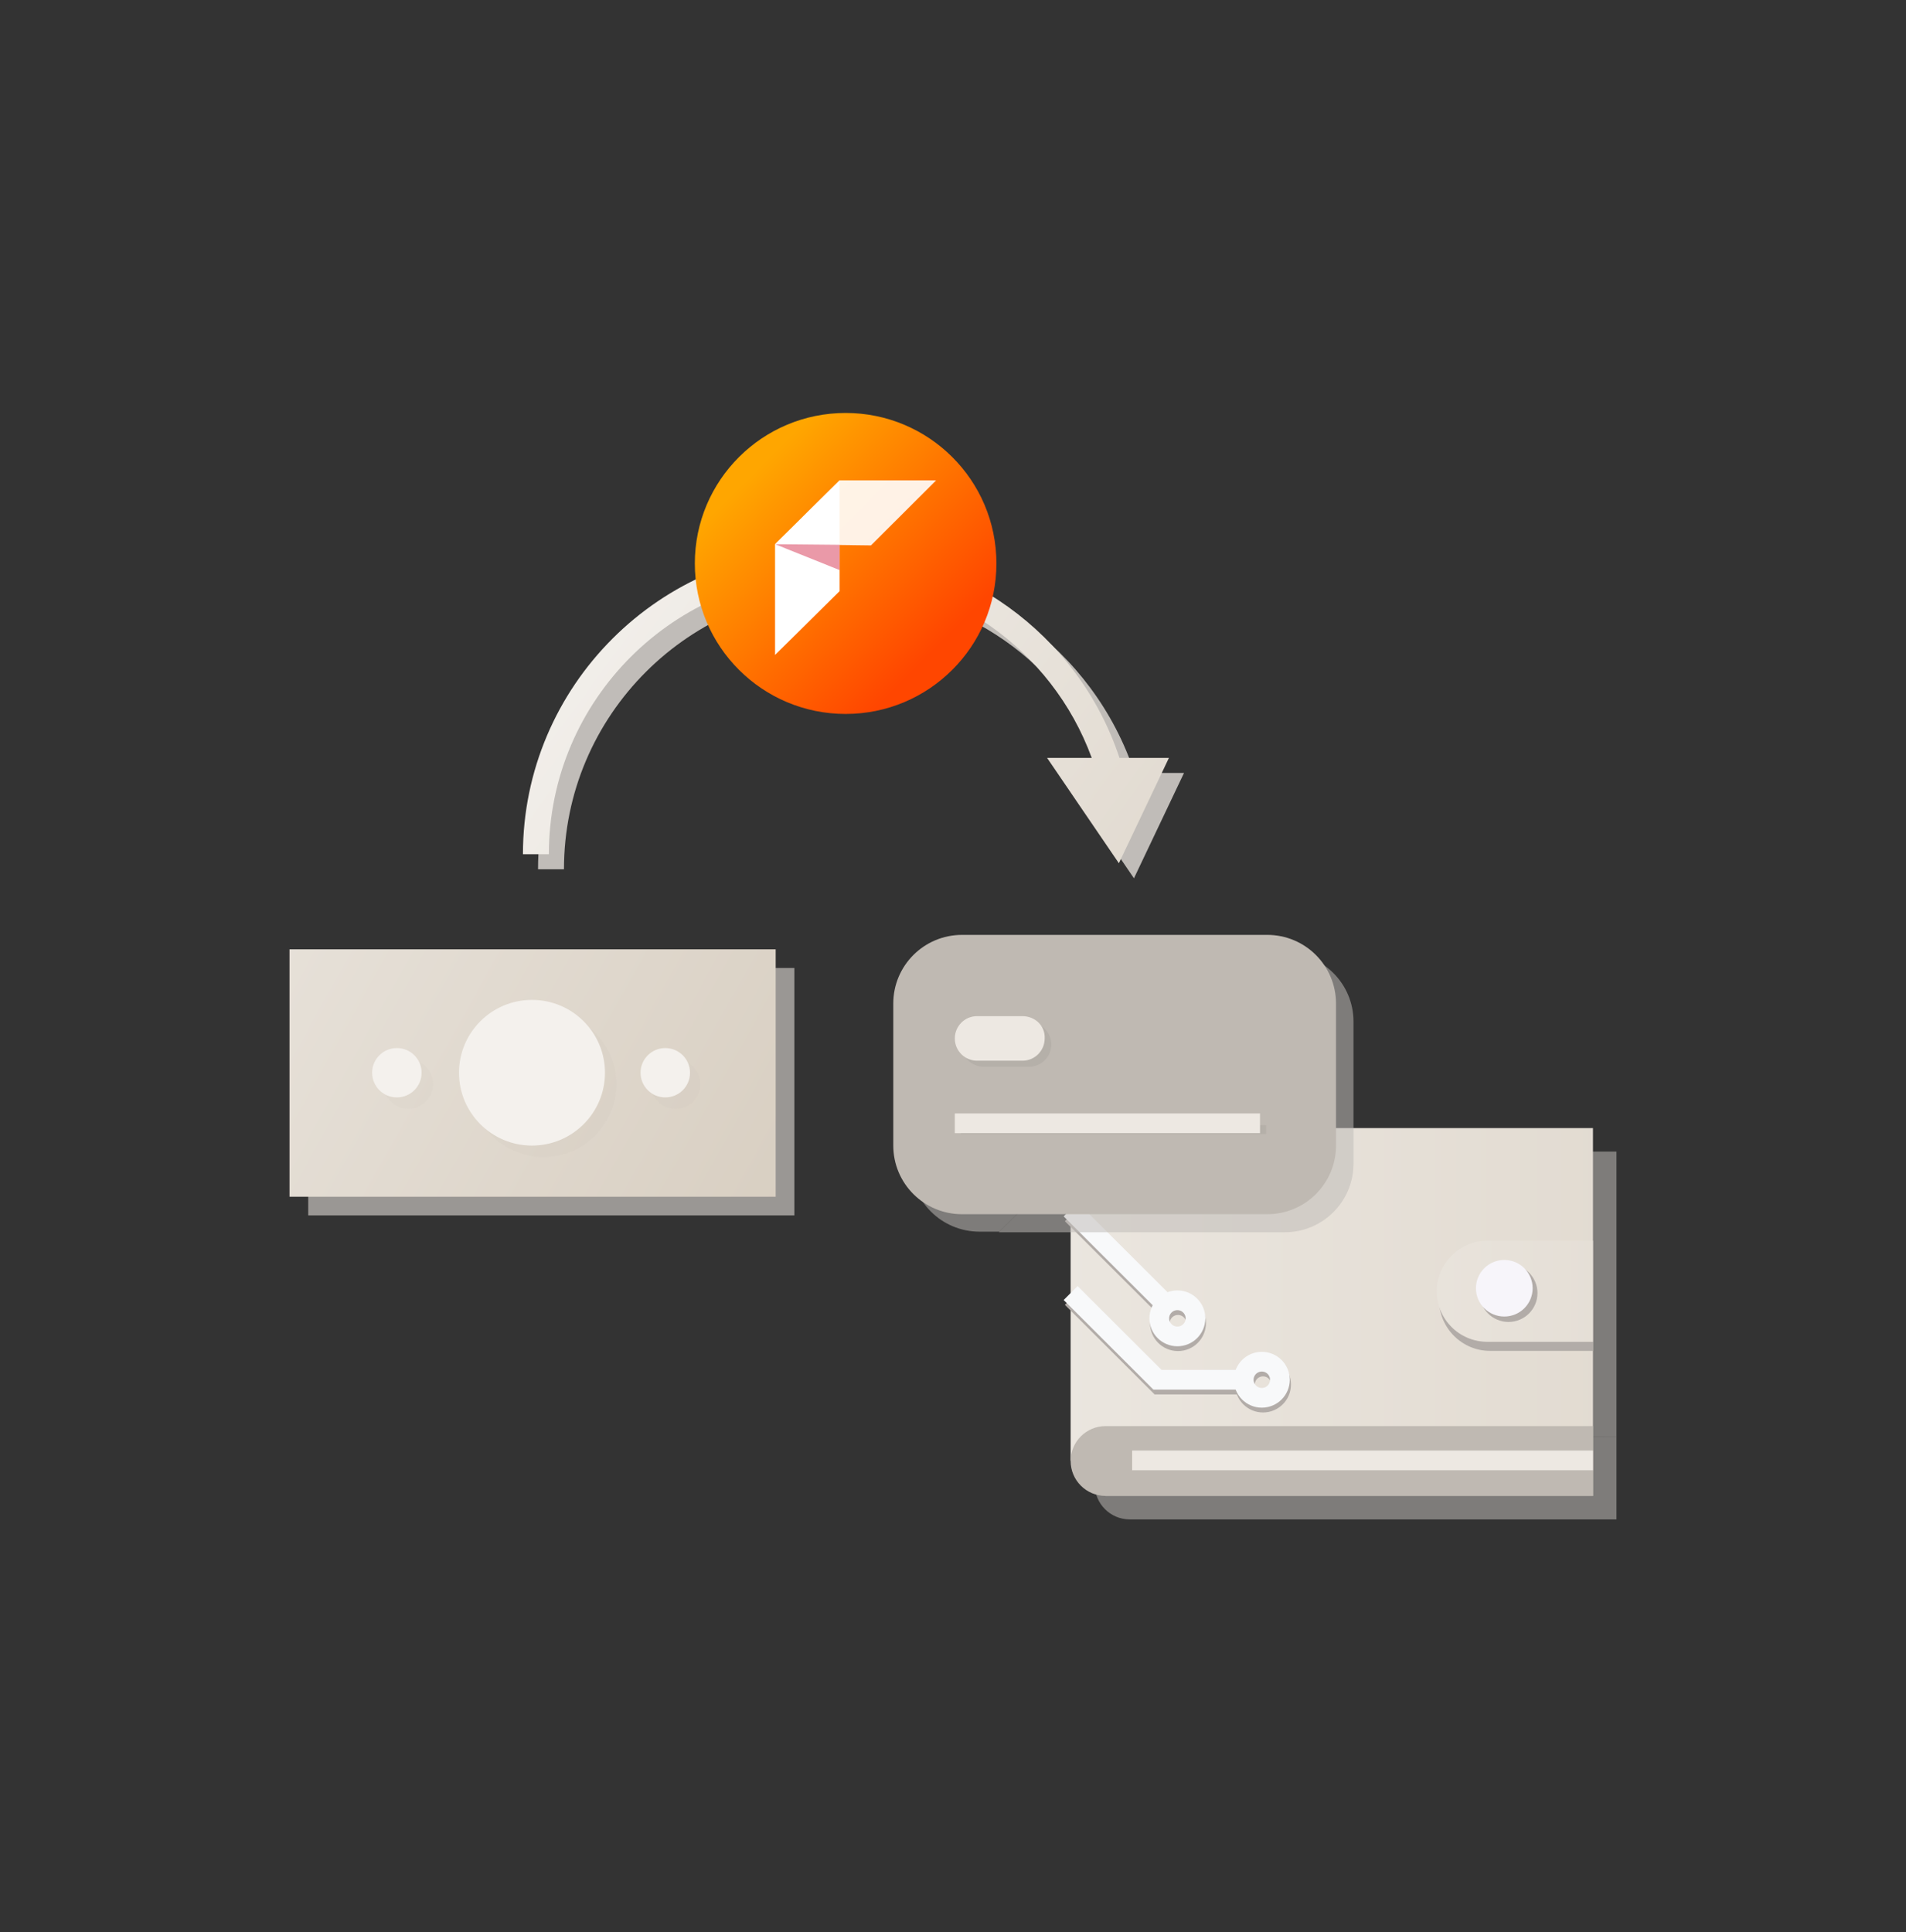 <svg width="145" height="147" viewBox="0 0 145 147" fill="none" xmlns="http://www.w3.org/2000/svg">
<rect x="0" y="0" width="145" height="147" fill="#333333" stroke="none"/>
<g opacity="0.73">
<path opacity="0.73" d="M83.283 109.22V112.929C83.283 114.394 84.476 115.585 85.945 115.585H122.975V110.273V109.311" fill="#C0BCB8"/>
</g>
<g opacity="0.73">
<path opacity="0.73" d="M83.283 109.219V87.605H122.975V109.311" fill="#C0BCB8"/>
</g>
<path d="M81.448 111.097L84.11 113.799H121.186V85.818H81.448V111.097Z" fill="url(#paint0_linear)"/>
<path d="M84.11 113.798H121.186V108.486H84.11C82.641 108.486 81.448 109.677 81.448 111.142C81.448 112.608 82.641 113.798 84.11 113.798Z" fill="#BFB9B2"/>
<path d="M94.847 105.327H88.148L81.54 98.732" stroke="#B2ACA8" stroke-width="1.5" stroke-miterlimit="10"/>
<path d="M96.086 106.701C96.846 106.701 97.462 106.086 97.462 105.327C97.462 104.568 96.846 103.953 96.086 103.953C95.325 103.953 94.709 104.568 94.709 105.327C94.709 106.086 95.325 106.701 96.086 106.701Z" stroke="#B2ACA8" stroke-width="1.5" stroke-miterlimit="10"/>
<path d="M89.616 102.03C90.376 102.03 90.992 101.415 90.992 100.656C90.992 99.897 90.376 99.282 89.616 99.282C88.856 99.282 88.239 99.897 88.239 100.656C88.239 101.415 88.856 102.03 89.616 102.03Z" stroke="#B2ACA8" stroke-width="1.5" stroke-miterlimit="10"/>
<path d="M81.54 92.367L88.79 99.603" stroke="#B2ACA8" stroke-width="1.5" stroke-miterlimit="10"/>
<path d="M94.755 104.961H88.056L81.448 98.366" stroke="#F8F9FA" stroke-width="1.5" stroke-miterlimit="10"/>
<path d="M95.994 106.335C96.754 106.335 97.37 105.719 97.37 104.961C97.37 104.202 96.754 103.587 95.994 103.587C95.234 103.587 94.617 104.202 94.617 104.961C94.617 105.719 95.234 106.335 95.994 106.335Z" stroke="#F8F9FA" stroke-width="1.5" stroke-miterlimit="10"/>
<path d="M89.57 101.664C90.33 101.664 90.947 101.049 90.947 100.29C90.947 99.531 90.33 98.916 89.57 98.916C88.81 98.916 88.193 99.531 88.193 100.29C88.193 101.049 88.81 101.664 89.57 101.664Z" stroke="#F8F9FA" stroke-width="1.5" stroke-miterlimit="10"/>
<path d="M81.448 92.001L88.698 99.237" stroke="#F8F9FA" stroke-width="1.5" stroke-miterlimit="10"/>
<path d="M121.186 111.097H86.129" stroke="#EDE8E2" stroke-width="1.5" stroke-miterlimit="10"/>
<path d="M113.339 102.763H121.185V95.069H113.339C111.228 95.069 109.484 96.809 109.484 98.916C109.484 101.023 111.228 102.763 113.339 102.763Z" fill="#B2ACA8"/>
<path d="M113.155 102.075H121.185V94.382H113.155C111.044 94.382 109.301 96.122 109.301 98.229C109.301 100.335 110.999 102.075 113.155 102.075Z" fill="url(#paint1_linear)"/>
<path d="M114.761 100.564C115.978 100.564 116.964 99.58 116.964 98.366C116.964 97.152 115.978 96.168 114.761 96.168C113.545 96.168 112.559 97.152 112.559 98.366C112.559 99.58 113.545 100.564 114.761 100.564Z" fill="#B2ACA8"/>
<path d="M114.44 100.152C115.631 100.152 116.597 99.189 116.597 98C116.597 96.811 115.631 95.848 114.44 95.848C113.249 95.848 112.283 96.811 112.283 98C112.283 99.189 113.249 100.152 114.44 100.152Z" fill="#F7F5FA"/>
<g opacity="0.73">
<path opacity="0.73" d="M84.797 72.493H97.737C100.628 72.493 102.968 74.829 102.968 77.714V88.521C102.968 91.406 100.628 93.742 97.737 93.742H75.987L80.805 88.933" fill="#C0BCB8"/>
</g>
<g opacity="0.73">
<path opacity="0.73" d="M76.033 93.696H74.519C71.628 93.696 69.288 91.36 69.288 88.475V77.668C69.288 74.783 71.628 72.447 74.519 72.447H84.798L78.878 90.857L76.033 93.696Z" fill="#C0BCB8"/>
</g>
<path d="M96.406 92.368H73.188C70.297 92.368 67.957 90.032 67.957 87.147V76.34C67.957 73.455 70.297 71.119 73.188 71.119H96.406C99.297 71.119 101.637 73.455 101.637 76.34V87.147C101.637 90.032 99.297 92.368 96.406 92.368Z" fill="#BFB9B2"/>
<g opacity="0.5">
<g opacity="0.5">
<path opacity="0.5" d="M78.282 77.76H74.84C73.877 77.76 73.143 78.538 73.143 79.454C73.143 80.416 73.923 81.148 74.84 81.148H78.282C79.245 81.148 79.98 80.37 79.98 79.454C79.98 78.538 79.2 77.76 78.282 77.76Z" fill="#6D6B68"/>
<path opacity="0.5" d="M96.315 85.591H73.097V86.278H96.315V85.591Z" fill="#6D6B68"/>
</g>
</g>
<path d="M77.777 77.302H74.335C73.372 77.302 72.638 78.08 72.638 78.996C72.638 79.958 73.418 80.691 74.335 80.691H77.777C78.741 80.691 79.475 79.912 79.475 78.996C79.521 78.034 78.741 77.302 77.777 77.302Z" fill="#EDE8E2"/>
<path d="M72.638 85.453H95.856" stroke="#EDE8E2" stroke-width="1.5" stroke-miterlimit="10"/>
<path d="M86.312 58.8C83.192 49.366 74.244 42.909 64.195 42.909C51.347 42.909 40.931 53.35 40.931 66.127H42.904C42.904 54.404 52.448 44.878 64.195 44.878C73.189 44.878 81.173 50.511 84.201 58.8H80.806L86.266 66.814L90.075 58.8H86.312Z" fill="#C0BCB8"/>
<path d="M85.165 57.655C82.044 48.222 73.097 41.765 63.047 41.765C50.199 41.765 39.783 52.206 39.783 64.982H41.756C41.756 53.259 51.301 43.734 63.047 43.734C72.041 43.734 80.025 49.367 83.054 57.655H79.658L85.119 65.669L88.927 57.655H85.165Z" fill="url(#paint2_linear)"/>
<path d="M64.332 54.312C70.667 54.312 75.803 49.187 75.803 42.864C75.803 36.541 70.667 31.415 64.332 31.415C57.996 31.415 52.86 36.541 52.86 42.864C52.86 49.187 57.996 54.312 64.332 54.312Z" fill="url(#paint3_linear)"/>
<path d="M58.963 41.398V49.824L63.873 44.97V36.544L58.963 41.398Z" fill="white"/>
<path opacity="0.9" d="M63.873 36.544H71.215L66.259 41.49L58.963 41.398L63.873 36.544Z" fill="white"/>
<path opacity="0.4" d="M58.963 41.398L63.873 41.444V43.368L58.963 41.398Z" fill="#CC0027"/>
<path opacity="0.73" d="M60.432 73.638H23.448V92.459H60.432V73.638Z" fill="#C0BCB8"/>
<path d="M59.01 72.218H22.025V91.039H59.01V72.218Z" fill="url(#paint4_linear)"/>
<g opacity="0.3">
<g opacity="0.3">
<path opacity="0.3" d="M41.343 88.017C44.41 88.017 46.895 85.536 46.895 82.476C46.895 79.415 44.41 76.935 41.343 76.935C38.277 76.935 35.791 79.415 35.791 82.476C35.791 85.536 38.277 88.017 41.343 88.017Z" fill="#6D6B68"/>
<path opacity="0.3" d="M31.065 84.353C32.104 84.353 32.946 83.512 32.946 82.475C32.946 81.438 32.104 80.598 31.065 80.598C30.026 80.598 29.184 81.438 29.184 82.475C29.184 83.512 30.026 84.353 31.065 84.353Z" fill="#6D6B68"/>
<path opacity="0.3" d="M51.392 84.353C52.431 84.353 53.273 83.512 53.273 82.475C53.273 81.438 52.431 80.598 51.392 80.598C50.353 80.598 49.511 81.438 49.511 82.475C49.511 83.512 50.353 84.353 51.392 84.353Z" fill="#6D6B68"/>
</g>
</g>
<path d="M40.471 87.147C43.538 87.147 46.023 84.666 46.023 81.606C46.023 78.545 43.538 76.064 40.471 76.064C37.405 76.064 34.919 78.545 34.919 81.606C34.919 84.666 37.405 87.147 40.471 87.147Z" fill="#F4F1ED"/>
<path d="M30.193 83.483C31.232 83.483 32.074 82.642 32.074 81.605C32.074 80.568 31.232 79.728 30.193 79.728C29.154 79.728 28.311 80.568 28.311 81.605C28.311 82.642 29.154 83.483 30.193 83.483Z" fill="#F4F1ED"/>
<path d="M50.612 83.483C51.651 83.483 52.493 82.642 52.493 81.605C52.493 80.568 51.651 79.728 50.612 79.728C49.573 79.728 48.73 80.568 48.73 81.605C48.73 82.642 49.573 83.483 50.612 83.483Z" fill="#F4F1ED"/>
<defs>
<linearGradient id="paint0_linear" x1="-16.377" y1="99.79" x2="281.119" y2="99.79" gradientUnits="userSpaceOnUse">
<stop stop-color="white"/>
<stop offset="1" stop-color="#C1B29D"/>
</linearGradient>
<linearGradient id="paint1_linear" x1="25.645" y1="98.221" x2="255.156" y2="98.221" gradientUnits="userSpaceOnUse">
<stop stop-color="white"/>
<stop offset="1" stop-color="#C1B29D"/>
</linearGradient>
<linearGradient id="paint2_linear" x1="16.272" y1="24.993" x2="155.578" y2="126.816" gradientUnits="userSpaceOnUse">
<stop stop-color="white"/>
<stop offset="1" stop-color="#C1B29D"/>
</linearGradient>
<linearGradient id="paint3_linear" x1="71.144" y1="49.696" x2="57.367" y2="35.891" gradientUnits="userSpaceOnUse">
<stop offset="0.012" stop-color="#FF4600"/>
<stop offset="1" stop-color="#FFA600"/>
</linearGradient>
<linearGradient id="paint4_linear" x1="-43.559" y1="34.937" x2="121.215" y2="126.837" gradientUnits="userSpaceOnUse">
<stop stop-color="white"/>
<stop offset="1" stop-color="#C1B29D"/>
</linearGradient>
</defs>
</svg>
